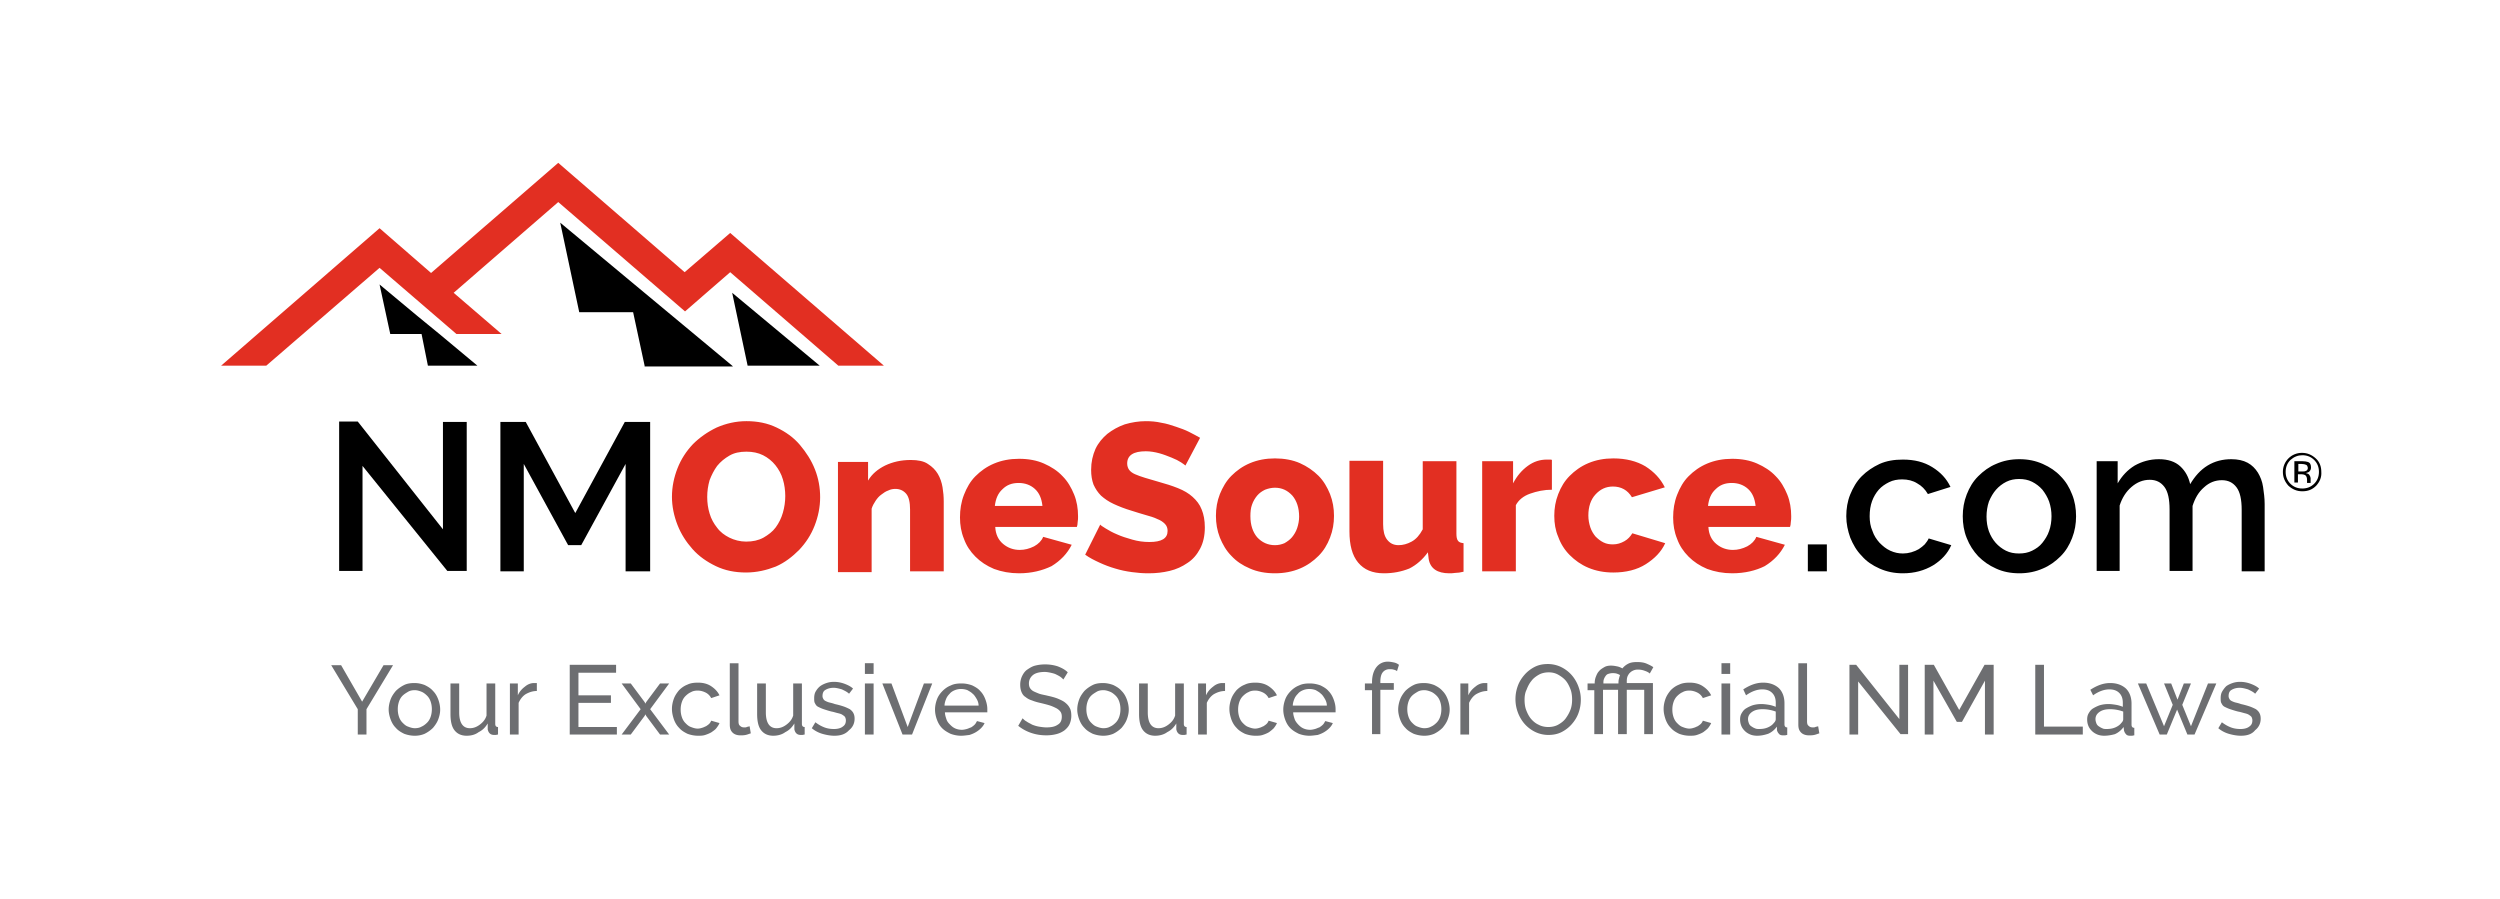 <?xml version="1.0" encoding="UTF-8"?> <svg xmlns="http://www.w3.org/2000/svg" id="Layer_1" x="0" y="0" viewBox="0 0 631 227" xml:space="preserve"><style>.st0{fill:#e22f22}.st1{fill:#6d6e71}</style><path d="M91.5 117.6v26.5h-5.9v-37.7h4.7l21.5 27.2v-27.1h6v37.6h-4.9l-21.4-26.5zM157.9 144.2v-27.1l-11.2 20.5h-3.3l-11.2-20.5v27.1h-5.9v-37.7h6.4l12.5 23 12.5-23h6.4v37.7h-6.2z"></path><path class="st0" d="M188.3 144.5c-2.8 0-5.3-.5-7.6-1.6s-4.3-2.5-5.9-4.3-2.9-3.8-3.8-6.1c-.9-2.3-1.4-4.7-1.4-7.1 0-2.5.5-4.9 1.4-7.2.9-2.3 2.2-4.3 3.9-6.1 1.7-1.7 3.7-3.1 6-4.2 2.3-1 4.8-1.6 7.5-1.6 2.8 0 5.3.5 7.6 1.6s4.3 2.5 5.9 4.4 2.9 3.9 3.8 6.2c.9 2.3 1.3 4.6 1.3 7 0 2.5-.5 4.9-1.4 7.2s-2.2 4.3-3.9 6.1c-1.7 1.7-3.6 3.2-5.9 4.2-2.3.9-4.8 1.5-7.5 1.5zm-9.8-19.1c0 1.5.2 2.9.6 4.2.4 1.4 1.1 2.6 1.9 3.6.8 1.1 1.9 1.9 3.1 2.5 1.2.6 2.7 1 4.2 1 1.7 0 3.1-.3 4.4-1 1.2-.7 2.3-1.5 3.1-2.6.8-1.1 1.4-2.3 1.8-3.7.4-1.4.6-2.8.6-4.2 0-1.4-.2-2.9-.6-4.2-.4-1.4-1.1-2.6-1.9-3.6-.8-1-1.9-1.9-3.1-2.5-1.2-.6-2.6-.9-4.2-.9-1.7 0-3.1.3-4.3 1-1.2.7-2.2 1.5-3.1 2.6-.8 1.1-1.4 2.3-1.9 3.6-.4 1.4-.6 2.8-.6 4.2zM238.2 144.2h-8.5v-15.6c0-1.8-.3-3.2-1-4-.7-.8-1.6-1.2-2.7-1.2-.6 0-1.2.1-1.8.4-.6.2-1.2.6-1.7 1-.6.4-1.1 1-1.5 1.6-.4.6-.8 1.3-1 2v16h-8.5v-27.8h7.6v4.7c1-1.7 2.5-2.9 4.3-3.8 1.9-.9 4-1.4 6.5-1.4 1.8 0 3.3.3 4.3 1 1.1.7 1.9 1.5 2.5 2.5.6 1 1 2.2 1.2 3.4.2 1.2.3 2.4.3 3.6v17.6zM257.2 144.7c-2.3 0-4.4-.4-6.3-1.1-1.9-.8-3.4-1.8-4.7-3.1-1.3-1.3-2.3-2.8-2.9-4.5-.7-1.7-1-3.5-1-5.4 0-2 .3-3.9 1-5.7.7-1.8 1.6-3.4 2.9-4.7 1.3-1.3 2.8-2.4 4.7-3.2 1.9-.8 4-1.2 6.3-1.2 2.4 0 4.5.4 6.3 1.2 1.8.8 3.4 1.8 4.7 3.2 1.3 1.3 2.2 2.9 2.9 4.6.7 1.7 1 3.6 1 5.5 0 .5 0 1-.1 1.5 0 .5-.1.9-.2 1.2h-20.6c.1 1.9.8 3.3 2 4.3s2.6 1.5 4.2 1.5c1.2 0 2.4-.3 3.6-.9 1.1-.6 1.9-1.4 2.3-2.4l7.2 2c-1.1 2.2-2.8 4-5.1 5.4-2.3 1.1-5 1.8-8.2 1.8zm5.9-17.1c-.2-1.8-.8-3.2-1.9-4.2-1.1-1-2.5-1.5-4.1-1.5-1.7 0-3 .5-4.1 1.6-1.1 1-1.7 2.4-1.9 4.2h12zM299.2 117.5c-.1-.1-.5-.4-1.1-.8-.6-.4-1.4-.8-2.4-1.2-1-.4-2-.8-3.1-1.1-1.1-.3-2.3-.5-3.4-.5-3.1 0-4.7 1-4.7 3.1 0 .6.2 1.2.5 1.6.3.4.8.8 1.5 1.1.7.3 1.5.6 2.5.9 1 .3 2.1.6 3.4 1 1.8.5 3.4 1 4.9 1.6 1.5.6 2.7 1.3 3.7 2.2 1 .9 1.8 1.9 2.3 3.2.5 1.2.8 2.7.8 4.5 0 2.1-.4 3.9-1.2 5.4-.8 1.5-1.8 2.7-3.2 3.6-1.3.9-2.8 1.6-4.5 2-1.7.4-3.4.6-5.3.6-1.4 0-2.8-.1-4.2-.3-1.5-.2-2.9-.5-4.2-.9-1.4-.4-2.7-.9-4-1.5-1.3-.6-2.5-1.2-3.6-2l3.8-7.6c.1.2.6.5 1.4 1 .8.5 1.7 1 2.9 1.5 1.1.5 2.4.9 3.8 1.3s2.8.6 4.3.6c3.1 0 4.6-.9 4.6-2.8 0-.7-.2-1.3-.7-1.8-.5-.5-1.1-.9-1.9-1.2-.8-.4-1.8-.7-2.9-1-1.1-.3-2.3-.7-3.6-1.1-1.7-.5-3.2-1.1-4.5-1.7-1.3-.6-2.3-1.3-3.2-2.1-.8-.8-1.4-1.7-1.9-2.8-.4-1.1-.6-2.3-.6-3.7 0-2 .4-3.7 1.1-5.3.7-1.5 1.8-2.8 3-3.8 1.3-1 2.7-1.8 4.4-2.4 1.7-.5 3.5-.8 5.3-.8 1.3 0 2.6.1 3.9.4 1.3.2 2.5.6 3.7 1 1.2.4 2.3.8 3.3 1.3s1.9 1 2.8 1.5l-3.7 7zM321.8 144.7c-2.4 0-4.5-.4-6.3-1.2-1.9-.8-3.4-1.8-4.7-3.2-1.3-1.3-2.2-2.9-2.9-4.6-.7-1.8-1-3.6-1-5.5s.3-3.7 1-5.5c.7-1.7 1.6-3.3 2.9-4.6 1.3-1.3 2.8-2.4 4.7-3.2 1.9-.8 4-1.2 6.3-1.2s4.5.4 6.3 1.2c1.8.8 3.4 1.9 4.7 3.2 1.3 1.3 2.2 2.9 2.9 4.6.7 1.8 1 3.6 1 5.5s-.3 3.7-1 5.5c-.7 1.8-1.6 3.3-2.9 4.6-1.3 1.3-2.8 2.4-4.7 3.2-1.9.8-4 1.2-6.3 1.2zm-6.2-14.4c0 2.2.6 4 1.7 5.3 1.2 1.3 2.7 2 4.5 2 .9 0 1.7-.2 2.4-.5.7-.4 1.4-.9 1.9-1.5s1-1.4 1.3-2.3c.3-.9.5-1.9.5-2.9 0-2.2-.6-4-1.7-5.3-1.2-1.3-2.6-2-4.4-2-.9 0-1.7.2-2.5.5-.8.4-1.4.8-2 1.5-.5.6-1 1.4-1.3 2.3-.3.8-.4 1.8-.4 2.9zM349.3 144.7c-2.9 0-5-.9-6.5-2.7-1.5-1.8-2.2-4.4-2.2-7.9v-17.8h8.5v16c0 1.7.3 3 1 3.9.7.9 1.6 1.4 2.9 1.4 1.1 0 2.2-.3 3.3-.9 1.1-.6 2-1.6 2.8-3.1v-17.2h8.5v18.3c0 .8.1 1.4.4 1.8s.7.5 1.4.6v7.2c-.8.2-1.5.3-2.1.3-.6.1-1.1.1-1.5.1-3 0-4.8-1.2-5.2-3.6l-.2-1.7c-1.3 1.8-2.9 3.2-4.7 4.1-2 .8-4.1 1.2-6.4 1.2zM391.8 123.6c-2.1 0-3.9.4-5.6 1s-2.9 1.6-3.6 2.9v16.7h-8.5v-27.8h7.8v5.6c1-1.9 2.2-3.3 3.7-4.4 1.5-1.1 3.1-1.6 4.8-1.6h.8c.2 0 .4 0 .5.1v7.5zM392.3 130.2c0-1.9.3-3.7 1-5.5.7-1.8 1.6-3.3 2.9-4.6 1.3-1.3 2.8-2.4 4.7-3.2 1.9-.8 4-1.2 6.3-1.2 3.2 0 5.9.7 8.1 2 2.2 1.4 3.8 3.1 4.9 5.3l-8.3 2.5c-1.1-1.8-2.7-2.7-4.8-2.7-1.8 0-3.2.7-4.4 2-1.2 1.3-1.8 3.1-1.8 5.3 0 1.1.2 2.1.5 3 .3.9.8 1.7 1.3 2.3.6.6 1.2 1.1 2 1.5.8.4 1.6.5 2.4.5 1.1 0 2-.3 2.9-.8.9-.5 1.5-1.2 2-2l8.3 2.5c-1 2.2-2.7 3.9-4.9 5.3s-5 2.1-8.2 2.1c-2.3 0-4.4-.4-6.3-1.2-1.9-.8-3.4-1.9-4.7-3.2-1.3-1.3-2.3-2.9-2.9-4.6-.7-1.6-1-3.4-1-5.3zM437.2 144.7c-2.3 0-4.4-.4-6.3-1.1-1.9-.8-3.4-1.8-4.7-3.1-1.3-1.3-2.3-2.8-2.9-4.5-.7-1.7-1-3.5-1-5.4 0-2 .3-3.9 1-5.7.7-1.8 1.6-3.4 2.9-4.7 1.3-1.3 2.8-2.4 4.7-3.2 1.9-.8 4-1.2 6.3-1.2 2.4 0 4.5.4 6.3 1.2 1.8.8 3.4 1.8 4.7 3.2 1.3 1.3 2.2 2.9 2.9 4.6.7 1.7 1 3.6 1 5.5 0 .5 0 1-.1 1.5 0 .5-.1.9-.2 1.2h-20.6c.1 1.9.8 3.3 2 4.3s2.6 1.5 4.2 1.5c1.2 0 2.4-.3 3.6-.9 1.1-.6 1.9-1.4 2.3-2.4l7.2 2c-1.1 2.2-2.8 4-5.1 5.4-2.2 1.1-5 1.8-8.2 1.8zm5.9-17.1c-.2-1.8-.8-3.2-1.9-4.2-1.1-1-2.5-1.5-4.1-1.5-1.7 0-3 .5-4.1 1.6-1.1 1-1.7 2.4-1.9 4.2h12z"></path><path d="M456.3 144.2v-6.8h4.8v6.8h-4.8zM466 130.3c0-1.9.3-3.8 1-5.5.7-1.7 1.6-3.3 2.9-4.6s2.8-2.3 4.5-3.1c1.8-.8 3.7-1.1 5.9-1.1 2.9 0 5.3.6 7.4 1.9 2.1 1.3 3.6 2.9 4.6 5l-5.7 1.8c-.7-1.2-1.6-2.1-2.7-2.7-1.1-.7-2.4-1-3.8-1-1.2 0-2.3.2-3.3.7-1 .5-1.9 1.1-2.6 1.9-.7.8-1.3 1.8-1.7 2.9-.4 1.1-.6 2.4-.6 3.8 0 1.3.2 2.6.7 3.7.4 1.2 1 2.1 1.8 3 .8.8 1.6 1.5 2.7 2s2.1.7 3.2.7c.7 0 1.4-.1 2.1-.3.7-.2 1.4-.5 1.9-.8.6-.4 1.1-.8 1.5-1.2.4-.5.8-1 1-1.5l5.7 1.7c-.9 2.1-2.5 3.8-4.6 5.1-2.2 1.3-4.7 2-7.6 2-2.2 0-4.1-.4-5.9-1.2-1.8-.8-3.3-1.8-4.5-3.2-1.3-1.3-2.2-2.9-2.9-4.6-.6-1.7-1-3.5-1-5.4zM509.7 144.7c-2.2 0-4.2-.4-5.9-1.2-1.8-.8-3.2-1.8-4.5-3.1-1.2-1.3-2.2-2.8-2.9-4.6-.7-1.7-1-3.6-1-5.5s.3-3.7 1-5.5c.7-1.8 1.6-3.3 2.9-4.6 1.3-1.3 2.8-2.4 4.5-3.1 1.8-.8 3.7-1.2 5.9-1.2s4.1.4 5.9 1.2c1.8.8 3.3 1.8 4.5 3.1 1.3 1.3 2.2 2.8 2.9 4.6.7 1.7 1 3.6 1 5.5s-.3 3.7-1 5.5c-.7 1.8-1.6 3.3-2.9 4.6-1.3 1.3-2.8 2.4-4.5 3.1-1.8.8-3.8 1.2-5.9 1.2zm-8.3-14.3c0 1.3.2 2.6.6 3.7.4 1.1 1 2.1 1.7 2.9.7.8 1.6 1.5 2.6 2s2.1.7 3.3.7 2.3-.2 3.3-.7c1-.5 1.9-1.1 2.6-2 .7-.9 1.3-1.8 1.7-3 .4-1.1.6-2.4.6-3.7 0-1.3-.2-2.5-.6-3.7-.4-1.1-1-2.1-1.7-3-.7-.8-1.6-1.5-2.6-2s-2.1-.7-3.3-.7c-1.1 0-2.2.2-3.2.7-1 .5-1.9 1.2-2.6 2-.7.8-1.3 1.8-1.8 3-.4 1.2-.6 2.5-.6 3.8zM571.6 144.2h-5.8v-15.5c0-2.6-.4-4.5-1.3-5.7-.9-1.2-2.1-1.8-3.7-1.8-1.7 0-3.2.6-4.5 1.8-1.4 1.2-2.3 2.8-2.9 4.7v16.4h-5.8v-15.5c0-2.6-.4-4.5-1.3-5.7-.9-1.2-2.1-1.8-3.7-1.8-1.7 0-3.2.6-4.6 1.8-1.4 1.2-2.4 2.8-3 4.7v16.5h-5.8v-27.7h5.3v5.6c1.1-1.9 2.5-3.4 4.3-4.5 1.8-1 3.8-1.6 6.1-1.6s4.1.6 5.4 1.8c1.3 1.2 2.1 2.7 2.5 4.5 1.2-2 2.6-3.6 4.4-4.7 1.8-1.1 3.8-1.6 6-1.6 1.6 0 3 .3 4.1.9 1.1.6 1.9 1.4 2.6 2.5.6 1 1.1 2.2 1.3 3.6.2 1.4.4 2.8.4 4.3v17z"></path><g><path class="st0" d="M184.3 58.8l-11.5 9.9-31.9-27.6-32.1 27.8-13-11.3-40 34.7h11.4l28.6-24.7 19.4 16.7h11.4l-12.1-10.4L140.9 51l32 27.6 11.4-9.9 27.3 23.6h11.5z"></path><path d="M110.9 84.3l-5.5-4.5-9.6-8 2.7 12.5h7.9l1.6 8h12.5l-9.6-8zM158.1 70.1l-16.7-13.9 4.8 22.6h13.6l2.9 13.5v.2H185l-.2-.2zM184.8 73.9l3.9 18.4h18.2z"></path></g><g><path d="M584.6 122.6c-1 1-2.1 1.4-3.5 1.4s-2.5-.5-3.5-1.4c-.9-1-1.4-2.1-1.4-3.5 0-1.3.5-2.5 1.4-3.4.9-.9 2.1-1.4 3.4-1.4 1.4 0 2.5.5 3.5 1.4 1 .9 1.4 2.1 1.4 3.4.1 1.4-.4 2.5-1.3 3.5zm-6.5-6.5c-.8.8-1.2 1.8-1.2 3s.4 2.2 1.2 3c.8.8 1.8 1.2 3 1.2s2.2-.4 3-1.2c.8-.8 1.2-1.8 1.2-3s-.4-2.2-1.2-3c-.8-.8-1.8-1.2-3-1.2-1.1 0-2.1.4-3 1.2zm2.9.3c.7 0 1.2.1 1.5.2.6.2.8.7.8 1.4 0 .5-.2.8-.5 1.1-.2.1-.4.2-.8.3.4.1.7.2.9.5.2.3.3.6.3.8V121.9h-.9v-.1V121.1c0-.6-.2-1-.5-1.2-.2-.1-.5-.2-1.1-.2h-.7v2.1h-.9v-5.4h1.9zm1 .9c-.2-.1-.6-.2-1.1-.2h-.8v1.9h.9c.4 0 .7 0 .9-.1.4-.1.6-.4.6-.8-.1-.5-.2-.7-.5-.8z"></path></g><g><path class="st1" d="M86.1 167.9l5.3 9.2 5.4-9.2h2.4L92.5 179v6.4h-2.2V179l-6.7-11.1h2.5zM104.7 185.7c-1 0-1.9-.2-2.7-.5-.8-.4-1.5-.8-2.1-1.5-.6-.6-1-1.3-1.3-2.1-.3-.8-.5-1.7-.5-2.5 0-.9.2-1.8.5-2.6s.8-1.5 1.3-2.1c.6-.6 1.3-1.1 2.1-1.5.8-.4 1.7-.5 2.6-.5 1 0 1.8.2 2.6.5.8.4 1.5.8 2.1 1.5.6.6 1 1.3 1.3 2.1.3.8.5 1.7.5 2.6 0 .9-.2 1.7-.5 2.5s-.8 1.5-1.3 2.1c-.6.6-1.3 1.1-2.1 1.5-.7.3-1.5.5-2.5.5zm-4.3-6.7c0 .7.1 1.3.3 1.9.2.6.5 1.1.9 1.5.4.4.8.8 1.4 1 .5.2 1.1.4 1.7.4s1.2-.1 1.7-.4c.5-.2 1-.6 1.4-1 .4-.4.7-.9.9-1.5.2-.6.3-1.2.3-1.9s-.1-1.3-.3-1.9c-.2-.6-.5-1.1-.9-1.5-.4-.4-.9-.8-1.4-1-.5-.2-1.1-.4-1.7-.4s-1.2.1-1.7.4c-.5.3-1 .6-1.4 1-.4.4-.7.9-.9 1.5-.2.6-.3 1.2-.3 1.9zM117.8 185.7c-1.4 0-2.4-.5-3.1-1.4-.7-.9-1-2.3-1-4.1v-7.7h2.2v7.3c0 2.6.9 4 2.7 4 .9 0 1.7-.3 2.5-.9.8-.6 1.4-1.3 1.7-2.3v-8.1h2.2v10.2c0 .5.2.8.7.8v1.9c-.2 0-.4.1-.6.1h-.4c-.4 0-.8-.1-1.1-.4-.3-.3-.4-.6-.5-1v-1.5c-.6 1-1.3 1.7-2.3 2.2-.8.6-1.8.9-3 .9zM135.6 174.4c-1.1 0-2 .3-2.9.8-.8.5-1.4 1.3-1.8 2.2v8h-2.2v-12.9h2v3c.4-.9 1-1.6 1.8-2.2.7-.6 1.5-.9 2.3-.9h.7v2zM155.7 183.4v2h-11.9v-17.6h11.7v2H146v5.7h8.2v1.9H146v6.1h9.7zM159.2 172.5l3.5 4.7.2.4.2-.4 3.5-4.7h2.3l-4.8 6.5 4.8 6.4h-2.3l-3.5-4.7-.2-.4-.2.4-3.5 4.7h-2.3l4.8-6.4-4.8-6.5h2.3zM169.6 178.9c0-.9.2-1.8.5-2.6s.8-1.5 1.3-2.1c.6-.6 1.3-1.1 2.1-1.4.8-.4 1.7-.5 2.7-.5 1.3 0 2.4.3 3.3.9.9.6 1.6 1.3 2.1 2.3l-2.1.7c-.3-.6-.8-1.1-1.4-1.4-.6-.3-1.3-.5-2-.5-.6 0-1.2.1-1.7.4-.5.2-1 .6-1.4 1-.4.4-.7.9-.9 1.5-.2.6-.3 1.2-.3 1.9s.1 1.3.3 1.9c.2.6.5 1.1.9 1.5.4.4.8.8 1.4 1 .5.2 1.1.4 1.7.4.4 0 .8-.1 1.1-.2.4-.1.7-.3 1-.4.3-.2.6-.4.8-.6.2-.2.4-.5.5-.8l2.1.6c-.2.5-.5.9-.8 1.3s-.8.7-1.2 1c-.5.3-1 .5-1.6.7-.6.2-1.2.2-1.8.2-1 0-1.9-.2-2.7-.5-.8-.4-1.5-.8-2.1-1.5-.6-.6-1-1.3-1.3-2.1-.3-.9-.5-1.7-.5-2.7zM184.2 167.4h2.2v14.7c0 .5.1.9.4 1.1.3.3.6.4 1.1.4.2 0 .4 0 .6-.1.2-.1.5-.1.7-.2l.3 1.8c-.4.1-.8.3-1.3.4-.5.1-.9.1-1.3.1-.8 0-1.5-.2-2-.7-.5-.5-.7-1.1-.7-2v-15.5zM195.2 185.7c-1.4 0-2.4-.5-3.1-1.4-.7-.9-1-2.3-1-4.1v-7.7h2.2v7.3c0 2.6.9 4 2.7 4 .9 0 1.7-.3 2.5-.9.8-.6 1.4-1.3 1.7-2.3v-8.1h2.2v10.2c0 .5.2.8.7.8v1.9c-.2 0-.4.1-.6.1h-.4c-.4 0-.8-.1-1.1-.4-.3-.3-.4-.6-.5-1v-1.5c-.6 1-1.3 1.7-2.3 2.2-.8.6-1.9.9-3 .9zM210.6 185.7c-1 0-2.1-.2-3.1-.5s-1.9-.8-2.6-1.4l.9-1.5c.8.6 1.5 1 2.3 1.3.8.3 1.6.4 2.4.4.9 0 1.7-.2 2.2-.6.6-.4.8-.9.8-1.6 0-.3-.1-.6-.2-.8-.1-.2-.4-.4-.7-.6-.3-.2-.7-.3-1.1-.4-.5-.1-1-.3-1.6-.4-.8-.2-1.4-.4-2-.6-.6-.2-1-.4-1.4-.6-.4-.2-.6-.5-.8-.9-.2-.3-.2-.8-.2-1.3 0-.6.1-1.2.4-1.7s.6-.9 1.1-1.3c.4-.3 1-.6 1.6-.8.6-.2 1.2-.3 1.9-.3 1 0 1.9.2 2.7.5.8.3 1.6.7 2.1 1.2l-1 1.3c-.5-.5-1.2-.8-1.8-1.1-.7-.2-1.4-.4-2.1-.4-.8 0-1.5.2-2 .5-.6.3-.8.9-.8 1.6 0 .3.1.5.2.7.1.2.3.4.5.5.2.1.6.3 1 .4.4.1.9.2 1.4.4.9.2 1.6.4 2.2.6.6.2 1.2.5 1.6.7.4.3.7.6.9 1 .2.4.3.8.3 1.4 0 1.2-.5 2.2-1.4 2.9-.9 1-2.1 1.4-3.7 1.4zM218.3 170.1v-2.7h2.2v2.7h-2.2zm0 15.3v-12.9h2.2v12.9h-2.2zM227.8 185.4l-5.1-12.9h2.3l4.1 11 4.1-11h2.1l-5.1 12.9h-2.4zM242.6 185.7c-1 0-1.9-.2-2.7-.5-.8-.4-1.5-.8-2.1-1.4-.6-.6-1-1.3-1.3-2.1-.3-.8-.5-1.7-.5-2.6 0-.9.2-1.8.5-2.6s.8-1.5 1.4-2.1c.6-.6 1.3-1.1 2.1-1.4.8-.4 1.7-.5 2.7-.5 1 0 1.9.2 2.7.5.8.4 1.5.8 2 1.4.6.6 1 1.3 1.3 2.1.3.8.5 1.6.5 2.5v.8h-10.7c0 .6.2 1.2.4 1.8s.6 1 1 1.4c.4.4.8.7 1.3.9.5.2 1 .3 1.6.3.4 0 .8-.1 1.2-.2.4-.1.7-.3 1.1-.4.3-.2.6-.4.9-.7.3-.3.4-.6.6-.9l1.9.5c-.2.5-.5.9-.9 1.3s-.8.7-1.3 1c-.5.3-1 .5-1.6.7-.8.1-1.5.2-2.1.2zm4.4-7.6c0-.6-.2-1.2-.5-1.7s-.6-1-1-1.3c-.4-.4-.8-.6-1.3-.9-.5-.2-1.1-.3-1.6-.3-.6 0-1.1.1-1.6.3-.5.2-1 .5-1.3.9-.4.4-.7.8-.9 1.3-.2.5-.4 1.1-.4 1.7h8.6zM268.4 171.5c-.2-.2-.5-.5-.8-.7-.3-.2-.7-.4-1.1-.6-.4-.2-.9-.3-1.3-.4-.5-.1-1-.2-1.5-.2-1.4 0-2.4.3-3 .8-.6.5-1 1.2-1 2.1 0 .5.1.9.3 1.2s.5.6.9.8c.4.2.9.4 1.4.6.6.2 1.3.3 2.1.5.9.2 1.7.4 2.5.7.7.3 1.4.6 1.9 1s.9.8 1.2 1.4c.3.5.4 1.2.4 2s-.2 1.6-.5 2.2c-.3.6-.8 1.1-1.3 1.5-.6.4-1.2.7-2 .9-.8.2-1.6.3-2.5.3-1.4 0-2.6-.2-3.8-.6-1.2-.4-2.3-1-3.3-1.8l1.1-1.9c.3.3.6.6 1 .8.4.3.9.5 1.4.8.5.2 1.1.4 1.7.5.6.1 1.3.2 1.9.2 1.3 0 2.2-.2 2.9-.7.7-.4 1-1.1 1-2 0-.5-.1-.9-.3-1.2-.2-.3-.5-.6-1-.9-.4-.2-1-.5-1.6-.7-.6-.2-1.4-.4-2.2-.6-.9-.2-1.7-.4-2.4-.7-.7-.2-1.2-.5-1.7-.9-.5-.3-.8-.8-1-1.3s-.3-1.1-.3-1.8c0-.8.2-1.6.5-2.2.3-.6.7-1.2 1.3-1.6.6-.4 1.2-.8 2-1 .8-.2 1.6-.3 2.5-.3 1.2 0 2.3.2 3.2.5 1 .4 1.8.8 2.5 1.5l-1.1 1.8zM278.5 185.7c-1 0-1.9-.2-2.7-.5-.8-.4-1.5-.8-2.1-1.5-.6-.6-1-1.3-1.3-2.1-.3-.8-.5-1.7-.5-2.5 0-.9.2-1.8.5-2.6s.8-1.5 1.3-2.1c.6-.6 1.3-1.1 2.1-1.5.8-.4 1.7-.5 2.6-.5s1.8.2 2.6.5c.8.4 1.5.8 2.1 1.5.6.6 1 1.3 1.3 2.1.3.8.5 1.7.5 2.6 0 .9-.2 1.7-.5 2.5s-.8 1.5-1.3 2.1c-.6.6-1.3 1.1-2.1 1.5-.7.3-1.6.5-2.5.5zm-4.3-6.7c0 .7.1 1.3.3 1.9.2.6.5 1.1.9 1.5.4.4.8.8 1.4 1 .5.2 1.1.4 1.7.4s1.2-.1 1.7-.4c.5-.2 1-.6 1.4-1 .4-.4.7-.9.9-1.5.2-.6.3-1.2.3-1.9s-.1-1.3-.3-1.9c-.2-.6-.5-1.1-.9-1.5-.4-.4-.9-.8-1.4-1-.5-.2-1.1-.4-1.7-.4s-1.2.1-1.7.4c-.5.3-1 .6-1.4 1-.4.4-.7.9-.9 1.5-.2.6-.3 1.2-.3 1.9zM291.6 185.7c-1.4 0-2.4-.5-3.1-1.4-.7-.9-1-2.3-1-4.1v-7.7h2.2v7.3c0 2.6.9 4 2.7 4 .9 0 1.7-.3 2.5-.9.8-.6 1.4-1.3 1.7-2.3v-8.1h2.2v10.2c0 .5.2.8.7.8v1.9c-.2 0-.4.1-.6.1h-.4c-.4 0-.8-.1-1.1-.4s-.4-.6-.5-1v-1.5c-.6 1-1.3 1.7-2.3 2.2-.8.6-1.9.9-3 .9zM309.3 174.4c-1.1 0-2 .3-2.9.8-.8.5-1.4 1.3-1.8 2.2v8h-2.2v-12.9h2v3c.4-.9 1-1.6 1.8-2.2.7-.6 1.5-.9 2.3-.9h.7v2zM310.3 178.9c0-.9.2-1.8.5-2.6s.8-1.5 1.3-2.1c.6-.6 1.3-1.1 2.1-1.4.8-.4 1.7-.5 2.7-.5 1.3 0 2.4.3 3.3.9.9.6 1.6 1.3 2.1 2.3l-2.1.7c-.3-.6-.8-1.1-1.4-1.4-.6-.3-1.3-.5-2-.5-.6 0-1.2.1-1.7.4-.5.2-1 .6-1.4 1-.4.4-.7.9-.9 1.5-.2.6-.3 1.2-.3 1.9s.1 1.3.3 1.9c.2.6.5 1.1.9 1.5.4.4.8.8 1.4 1 .5.2 1.1.4 1.7.4.4 0 .8-.1 1.1-.2.4-.1.7-.3 1-.4.3-.2.6-.4.8-.6.2-.2.4-.5.5-.8l2.1.6c-.2.5-.5.9-.8 1.3-.4.4-.8.7-1.2 1-.5.3-1 .5-1.6.7-.6.2-1.2.2-1.8.2-1 0-1.9-.2-2.7-.5-.8-.4-1.5-.8-2.1-1.5-.6-.6-1-1.3-1.3-2.1-.3-.9-.5-1.7-.5-2.7zM330.5 185.7c-1 0-1.9-.2-2.7-.5-.8-.4-1.5-.8-2.1-1.4-.6-.6-1-1.3-1.3-2.1-.3-.8-.5-1.7-.5-2.6 0-.9.2-1.8.5-2.6s.8-1.5 1.4-2.1c.6-.6 1.3-1.1 2.1-1.4.8-.4 1.7-.5 2.7-.5 1 0 1.9.2 2.7.5.8.4 1.5.8 2 1.4.6.6 1 1.3 1.3 2.1.3.8.5 1.6.5 2.5v.8h-10.7c0 .6.2 1.2.4 1.8.2.5.6 1 1 1.4.4.4.8.7 1.3.9.5.2 1 .3 1.6.3.4 0 .8-.1 1.2-.2.4-.1.7-.3 1.1-.4.3-.2.6-.4.9-.7.3-.3.4-.6.6-.9l1.9.5c-.2.5-.5.9-.9 1.3s-.8.7-1.3 1c-.5.3-1 .5-1.6.7-.8.1-1.5.2-2.1.2zm4.4-7.6c0-.6-.2-1.2-.5-1.7s-.6-1-1-1.3c-.4-.4-.8-.6-1.3-.9-.5-.2-1.1-.3-1.6-.3-.6 0-1.1.1-1.6.3-.5.2-1 .5-1.3.9-.4.4-.7.8-.9 1.3-.2.5-.4 1.1-.4 1.7h8.6zM346.3 185.4v-11.2h-1.8v-1.7h1.8v-.3c0-1.6.4-2.9 1.1-3.8.7-.9 1.7-1.4 2.9-1.4.5 0 1 .1 1.5.2s.9.3 1.3.6l-.5 1.6c-.2-.2-.5-.3-.9-.4-.3-.1-.7-.1-1-.1-.7 0-1.3.3-1.7.8-.4.5-.6 1.3-.6 2.4v.3h3.4v1.7h-3.4v11.2h-2.1zM359.5 185.7c-1 0-1.9-.2-2.7-.5-.8-.4-1.5-.8-2.1-1.5-.6-.6-1-1.3-1.3-2.1-.3-.8-.5-1.7-.5-2.5 0-.9.2-1.8.5-2.6s.8-1.5 1.3-2.1c.6-.6 1.3-1.1 2.1-1.5.8-.4 1.7-.5 2.6-.5 1 0 1.8.2 2.6.5.8.4 1.5.8 2.1 1.5.6.6 1 1.3 1.3 2.1.3.8.5 1.7.5 2.6 0 .9-.2 1.7-.5 2.5s-.8 1.5-1.3 2.1c-.6.6-1.3 1.1-2.1 1.5-.7.3-1.5.5-2.5.5zm-4.3-6.7c0 .7.1 1.3.3 1.9.2.6.5 1.1.9 1.5.4.4.8.8 1.4 1 .5.2 1.1.4 1.7.4.6 0 1.2-.1 1.7-.4.5-.2 1-.6 1.4-1 .4-.4.7-.9.9-1.5.2-.6.3-1.2.3-1.9s-.1-1.3-.3-1.9c-.2-.6-.5-1.1-.9-1.5-.4-.4-.9-.8-1.4-1-.5-.2-1.1-.4-1.7-.4-.6 0-1.2.1-1.7.4-.5.3-1 .6-1.4 1-.4.4-.7.9-.9 1.5-.2.6-.3 1.2-.3 1.9zM375.5 174.4c-1.1 0-2 .3-2.9.8-.8.5-1.4 1.3-1.8 2.2v8h-2.2v-12.9h2v3c.4-.9 1-1.6 1.8-2.2.7-.6 1.5-.9 2.3-.9h.7v2zM390.8 185.5c-1.2 0-2.4-.3-3.4-.8s-1.9-1.2-2.6-2c-.7-.8-1.3-1.8-1.7-2.9a9.6 9.6 0 0 1-.6-3.3c0-1.2.2-2.3.6-3.4.4-1.1 1-2 1.7-2.8.7-.8 1.6-1.5 2.6-2s2.1-.7 3.3-.7c1.2 0 2.4.3 3.4.8s1.9 1.2 2.6 2c.7.8 1.3 1.8 1.7 2.9.4 1.1.6 2.1.6 3.3 0 1.2-.2 2.3-.6 3.4-.4 1.1-1 2-1.7 2.8-.7.8-1.6 1.5-2.6 2s-2.1.7-3.3.7zm-6-8.9c0 .9.1 1.8.4 2.6.3.8.7 1.6 1.2 2.2.5.6 1.2 1.2 1.9 1.5.7.4 1.6.6 2.5.6.9 0 1.8-.2 2.5-.6.7-.4 1.4-.9 1.9-1.6.5-.7.9-1.4 1.2-2.2.3-.8.4-1.7.4-2.5 0-.9-.1-1.8-.4-2.6-.3-.8-.7-1.6-1.2-2.2-.5-.6-1.2-1.1-1.9-1.5-.7-.4-1.5-.6-2.4-.6-.9 0-1.8.2-2.5.6-.7.4-1.4.9-1.9 1.6-.5.6-.9 1.4-1.2 2.2-.4.8-.5 1.7-.5 2.5zM402.5 174.2h-1.8v-1.7h1.8v-.1c0-.5.1-1.1.3-1.6.2-.5.4-1 .8-1.4.3-.4.8-.7 1.3-1 .5-.3 1.1-.4 1.7-.4.6 0 1.1.1 1.6.2s.9.3 1.3.5c.4-.5.9-.9 1.5-1.2.6-.3 1.3-.4 2.2-.4.9 0 1.7.1 2.4.4.7.3 1.3.6 1.7.9l-.9 1.6c-.3-.3-.7-.5-1.3-.7-.5-.2-1.1-.3-1.7-.3-.5 0-.9.1-1.3.3-.4.2-.6.4-.9.7-.2.3-.4.6-.5 1-.1.4-.1.8-.1 1.1v.3h6.6v12.9H415v-11.2h-4.4v11.2h-2.2v-11.2h-3.8v11.2h-2.2v-11.1zm6-1.7c0-.3 0-.7.1-1.1.1-.4.2-.8.3-1-.3-.2-.6-.3-.9-.4-.4-.1-.7-.1-1-.1-.4 0-.8.1-1.1.2-.3.1-.5.3-.7.6s-.3.5-.4.8c-.1.3-.1.6-.1.9v.1h3.8zM419.9 178.9c0-.9.2-1.8.5-2.6s.8-1.5 1.3-2.1c.6-.6 1.3-1.1 2.1-1.4.8-.4 1.7-.5 2.7-.5 1.3 0 2.4.3 3.3.9.9.6 1.6 1.3 2.1 2.3l-2.1.7c-.3-.6-.8-1.1-1.4-1.4-.6-.3-1.3-.5-2-.5-.6 0-1.2.1-1.7.4-.5.2-1 .6-1.4 1-.4.4-.7.9-.9 1.5-.2.6-.3 1.2-.3 1.9s.1 1.3.3 1.9c.2.6.5 1.1.9 1.5.4.4.8.8 1.4 1 .5.2 1.1.4 1.7.4.4 0 .8-.1 1.1-.2.4-.1.7-.3 1-.4.3-.2.6-.4.8-.6.2-.2.4-.5.5-.8l2.1.6c-.2.5-.5.9-.8 1.3-.4.4-.8.7-1.2 1-.5.3-1 .5-1.6.7-.6.2-1.2.2-1.8.2-1 0-1.9-.2-2.7-.5-.8-.4-1.5-.8-2.1-1.5-.6-.6-1-1.3-1.3-2.1-.3-.9-.5-1.7-.5-2.7zM434.5 170.1v-2.7h2.2v2.7h-2.2zm0 15.3v-12.9h2.2v12.9h-2.2zM443.5 185.7c-.6 0-1.2-.1-1.7-.3-.5-.2-1-.5-1.4-.9-.4-.4-.7-.8-.9-1.3-.2-.5-.3-1-.3-1.6 0-.6.1-1.1.4-1.6.3-.5.6-.9 1.1-1.2.5-.3 1.1-.6 1.7-.8.7-.2 1.4-.3 2.2-.3.6 0 1.3.1 1.9.2.6.1 1.2.3 1.7.5v-1c0-1.1-.3-1.9-.9-2.5-.6-.6-1.4-.9-2.5-.9-1.3 0-2.7.5-4.1 1.5l-.7-1.5c1.7-1.1 3.3-1.7 5-1.7 1.7 0 3 .5 4 1.4.9.9 1.4 2.2 1.4 3.8v5.3c0 .5.2.8.7.8v1.9c-.2 0-.4.1-.6.1h-.5c-.4 0-.8-.1-1-.4-.3-.3-.4-.6-.5-.9v-.9c-.6.8-1.3 1.4-2.2 1.8-.9.3-1.8.5-2.8.5zm.5-1.7c.8 0 1.5-.1 2.2-.4.7-.3 1.2-.7 1.5-1.1.3-.3.5-.6.5-1v-1.9a9.6 9.6 0 0 0-3.3-.6c-1.1 0-2 .2-2.7.7-.7.5-1 1.1-1 1.8 0 .4.1.7.2 1 .1.3.3.6.6.8.3.2.6.4.9.5.4.2.7.2 1.1.2zM453.9 167.4h2.2v14.7c0 .5.1.9.4 1.1.3.3.6.4 1.1.4.2 0 .4 0 .6-.1s.5-.1.7-.2l.3 1.8c-.4.1-.8.3-1.3.4-.5.1-.9.1-1.3.1-.8 0-1.5-.2-2-.7-.5-.5-.7-1.1-.7-2v-15.5zM469 172v13.4h-2.2v-17.6h1.7l10.9 13.7v-13.7h2.2v17.5h-1.9L469 172zM501 185.4v-13.6l-5.8 10.4h-1.3l-5.9-10.4v13.6h-2.2v-17.6h2.3l6.4 11.4 6.4-11.4h2.3v17.6H501zM513.7 185.4v-17.6h2.2v15.6h9.8v2h-12zM531.1 185.7c-.6 0-1.2-.1-1.7-.3-.5-.2-1-.5-1.4-.9s-.7-.8-.9-1.3c-.2-.5-.3-1-.3-1.6 0-.6.1-1.1.4-1.6.3-.5.6-.9 1.1-1.2.5-.3 1.1-.6 1.7-.8.7-.2 1.4-.3 2.2-.3.6 0 1.3.1 1.9.2.6.1 1.2.3 1.7.5v-1c0-1.1-.3-1.9-.9-2.5-.6-.6-1.4-.9-2.5-.9-1.3 0-2.7.5-4.1 1.5l-.7-1.4c1.7-1.1 3.3-1.7 5-1.7 1.7 0 3 .5 4 1.4.9.9 1.4 2.2 1.4 3.8v5.3c0 .5.2.8.7.8v1.9c-.2 0-.4.1-.6.1h-.5c-.4 0-.8-.1-1-.4-.3-.3-.4-.6-.5-.9l-.1-.9c-.6.8-1.3 1.4-2.2 1.8-.7.2-1.7.4-2.7.4zm.6-1.7c.8 0 1.5-.1 2.2-.4.7-.3 1.2-.7 1.5-1.1.3-.3.5-.6.5-1v-1.9a9.6 9.6 0 0 0-3.3-.6c-1.1 0-2 .2-2.7.7-.7.5-1 1.1-1 1.8 0 .4.1.7.2 1 .1.3.3.6.6.8.3.2.6.4.9.5.3.2.7.2 1.1.2zM557.3 172.5h2.1l-5.5 12.9h-1.8l-2.6-6.3-2.6 6.3h-1.8l-5.5-12.9h2.1l4.5 10.8 2.2-5.4-2.2-5.4h1.8l1.6 4.1 1.6-4.1h1.8l-2.2 5.4 2.2 5.4 4.3-10.8zM565.6 185.7c-1 0-2.1-.2-3.1-.5s-1.9-.8-2.6-1.4l.9-1.5c.8.6 1.5 1 2.3 1.3.8.3 1.6.4 2.4.4.9 0 1.7-.2 2.2-.6.6-.4.8-.9.8-1.6 0-.3-.1-.6-.2-.8-.1-.2-.4-.4-.7-.6-.3-.2-.7-.3-1.1-.4s-1-.3-1.6-.4c-.8-.2-1.4-.4-2-.6-.6-.2-1-.4-1.4-.6-.4-.2-.6-.5-.8-.9-.2-.3-.2-.8-.2-1.3 0-.6.1-1.2.4-1.7.3-.5.6-.9 1-1.3.4-.3 1-.6 1.6-.8s1.2-.3 1.9-.3c1 0 1.9.2 2.7.5.8.3 1.6.7 2.1 1.2l-1 1.3c-.5-.5-1.2-.8-1.8-1.1-.7-.2-1.4-.4-2.1-.4-.8 0-1.5.2-2 .5-.6.3-.8.9-.8 1.6 0 .3.1.5.2.7.1.2.3.4.5.5.2.1.6.3 1 .4.4.1.9.2 1.4.4.9.2 1.6.4 2.2.6.6.2 1.2.5 1.6.7.4.3.7.6.9 1 .2.4.3.8.3 1.4 0 1.2-.5 2.2-1.4 2.9-.8 1-2 1.4-3.6 1.4z"></path></g></svg> 
